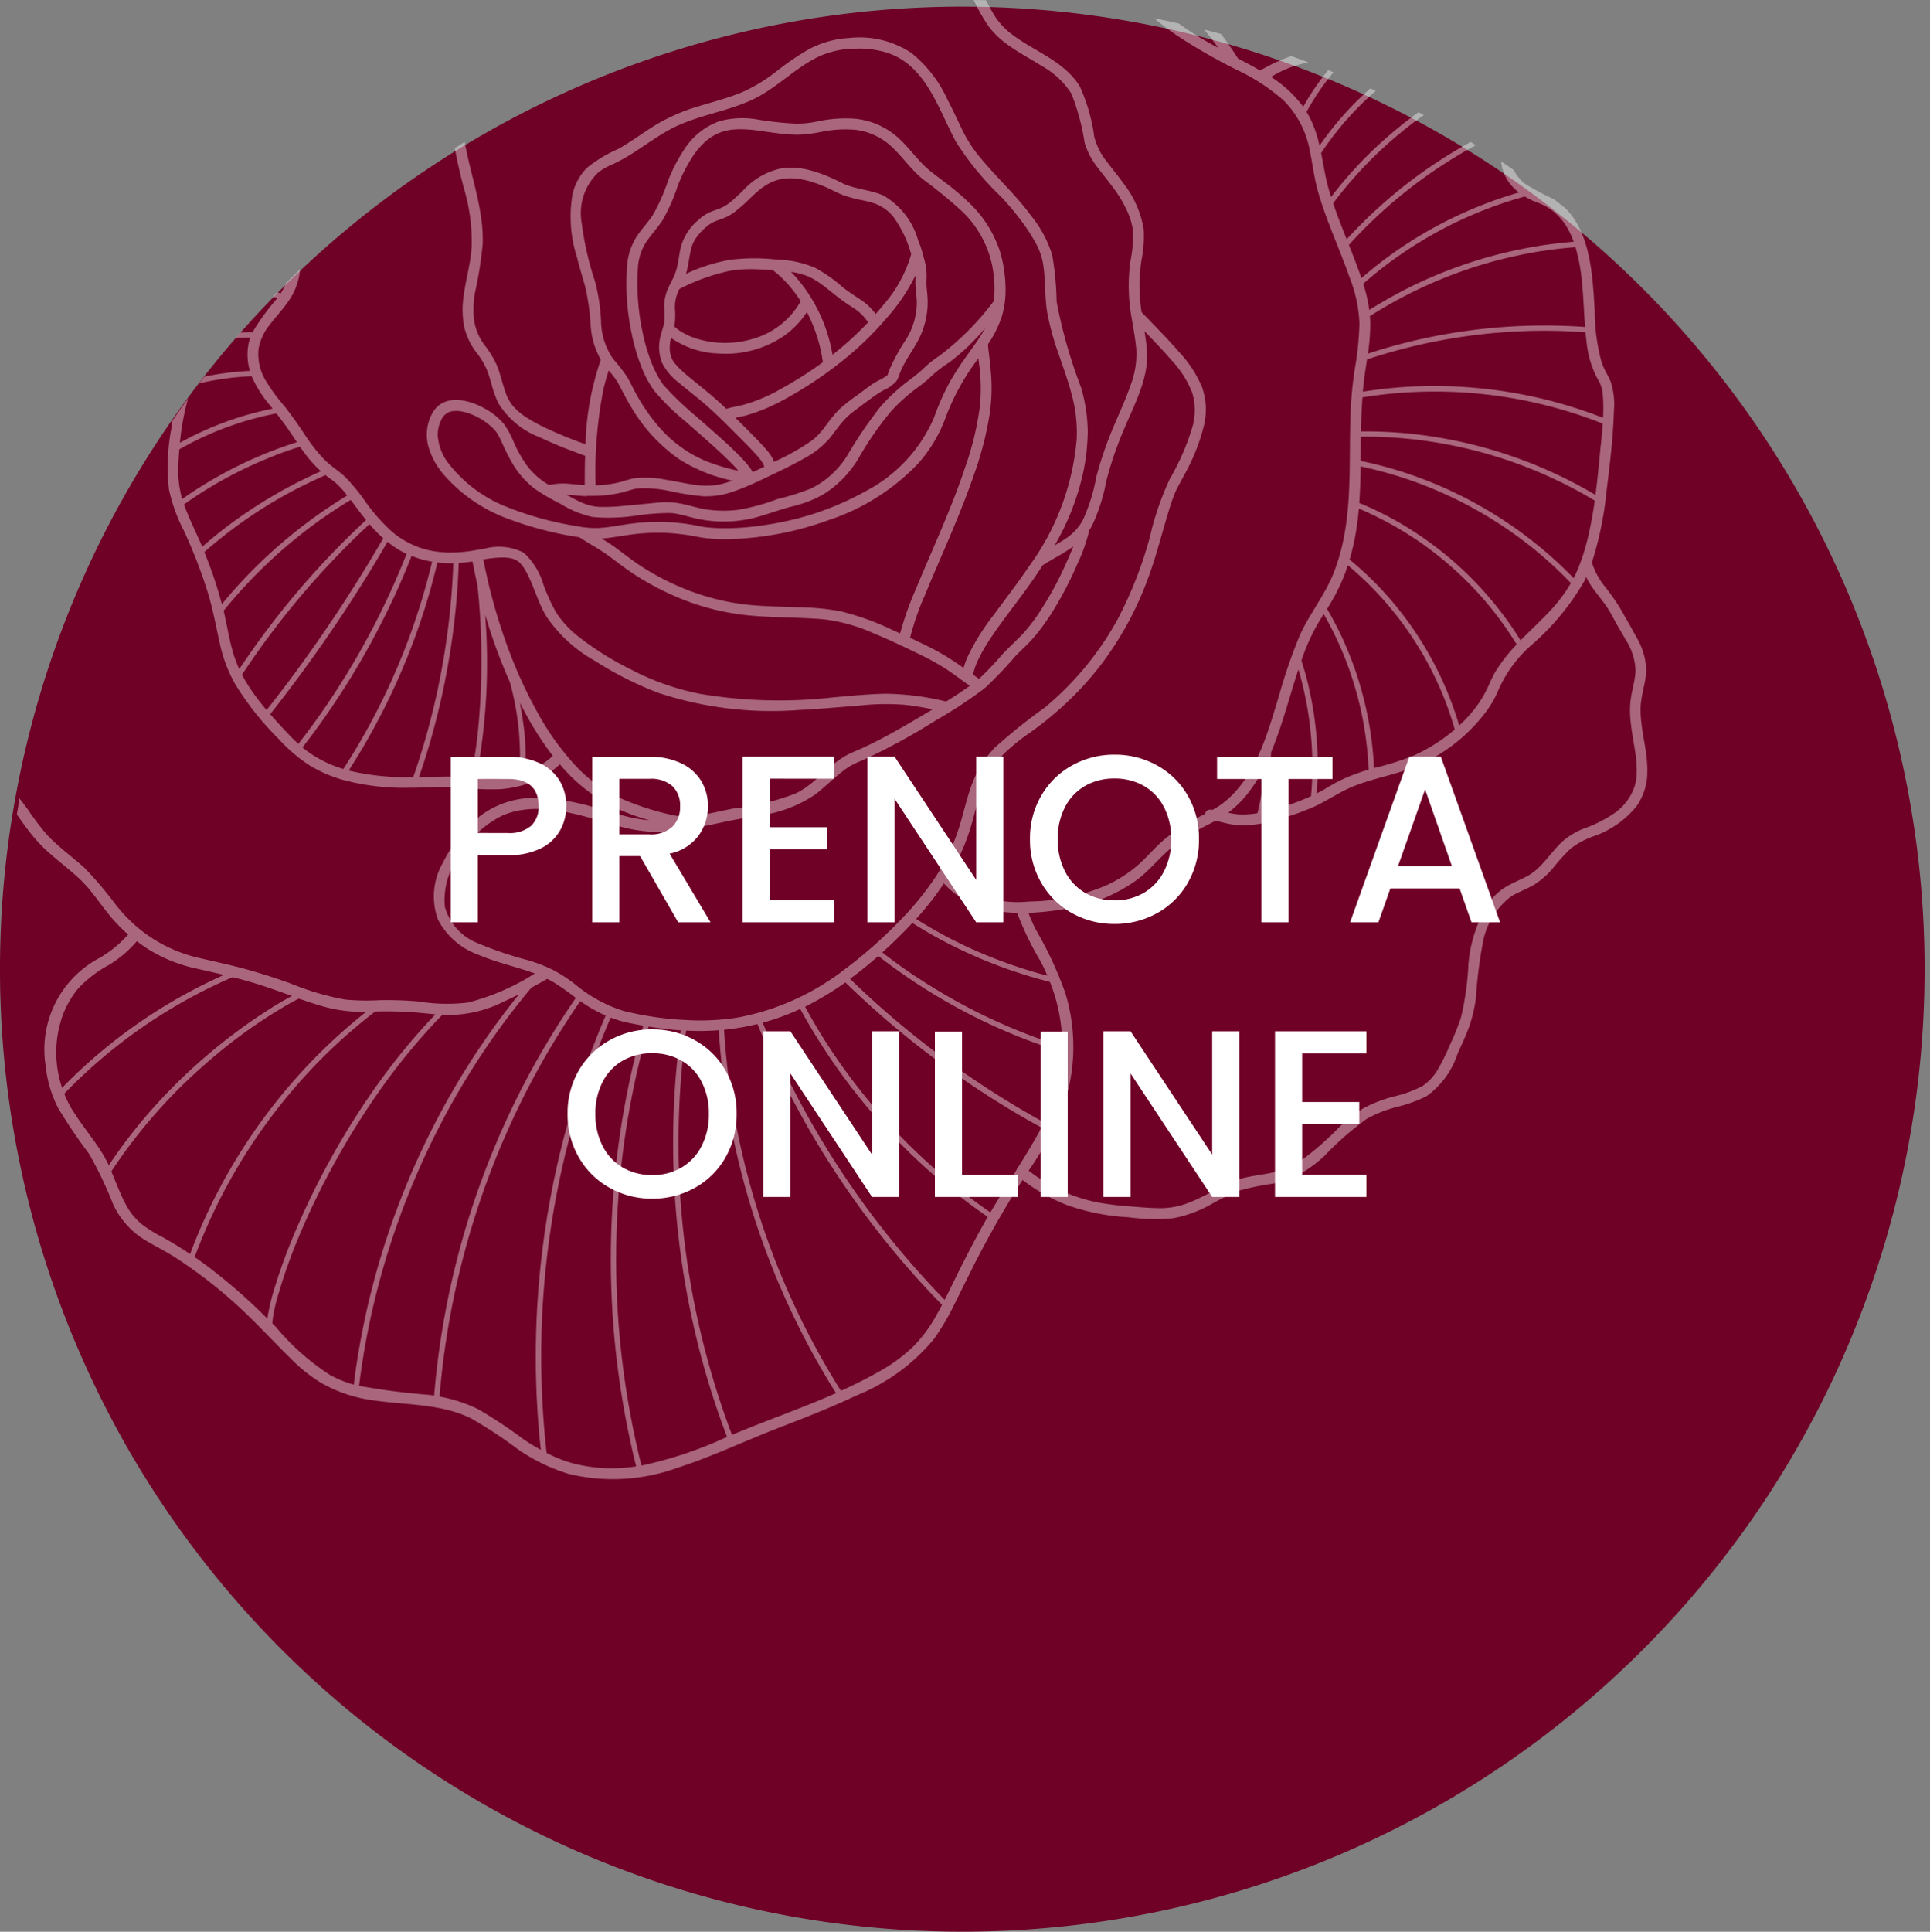 <?xml version="1.0" encoding="UTF-8"?>
<svg xmlns="http://www.w3.org/2000/svg" xmlns:xlink="http://www.w3.org/1999/xlink" width="105.415" height="105.484" viewBox="0 0 105.415 105.484">
  <rect x="0" y="0" width="105.415" height="105.484" fill="#808080" stroke="none"/>
  <defs>
    <clipPath id="clip-path">
      <path id="Pfad_1208" data-name="Pfad 1208" d="M105.12,52.56A52.56,52.56,0,1,1,52.56,0a52.56,52.56,0,0,1,52.56,52.56" transform="translate(34.88 863.423)" fill="#6f0026" opacity="0.269"></path>
    </clipPath>
  </defs>
  <g id="prenota-online" transform="translate(-155 -502.637)">
    <path id="Pfad_1205" data-name="Pfad 1205" d="M105.12,52.56A52.56,52.56,0,1,1,52.56,0a52.56,52.56,0,0,1,52.56,52.56" transform="translate(155 503)" fill="#6f0026"></path>
    <g id="Gruppe_maskieren_8" data-name="Gruppe maskieren 8" transform="translate(120.415 -360.786)" clip-path="url(#clip-path)">
      <path id="Pfad_1207" data-name="Pfad 1207" d="M699.37,497.631a2.937,2.937,0,0,1-1.256,1.54,7.243,7.243,0,0,1-1.406.7,3.772,3.772,0,0,0-1.293.762c-.656.61-1.11,1.455-1.924,1.884-.4.211-.826.371-1.208.614a3.071,3.071,0,0,0-.952.961,7.493,7.493,0,0,0-1.029,3.223,15.39,15.39,0,0,1-.417,2.945,13.873,13.873,0,0,1-.59,1.451,10.879,10.879,0,0,1-.635,1.295,2.747,2.747,0,0,1-.879.965,6.5,6.5,0,0,1-1.546.56,8,8,0,0,0-1.642.63,6.985,6.985,0,0,0-1.282.981,16.18,16.18,0,0,1-2.228,1.95,4.646,4.646,0,0,1-1.5.6c-.588.129-1.192.178-1.769.348a9.819,9.819,0,0,0-1.636.758c-.365.186-.741.377-1.115.525a4.3,4.3,0,0,1-1.82.306c-.444-.011-.886-.049-1.328-.086a16.6,16.6,0,0,1-1.735-.2,8.913,8.913,0,0,1-2.888-1.072,10.038,10.038,0,0,1-1.01-.686,15.538,15.538,0,0,0,2.178-4.475,10.05,10.05,0,0,0-.175-5.226,20.421,20.421,0,0,0-1.579-3.406,7.569,7.569,0,0,1-.431-.967,15.76,15.76,0,0,0,1.963-.21,8.966,8.966,0,0,0,3.976-1.605c.591-.448,1.056-1.008,1.6-1.507a8.691,8.691,0,0,1,1.663-1.178c.324-.182.662-.343.989-.52l.027,0,.08.013c.133.025.264.058.4.09a4.37,4.37,0,0,0,1,.138,6.472,6.472,0,0,0,1.61-.235,15.193,15.193,0,0,0,2.122-.712c.723-.3,1.361-.755,2.072-1.079,1.238-.563,2.642-.725,3.889-1.3a9.234,9.234,0,0,0,3.628-2.921,5.814,5.814,0,0,0,.562-.948,7.02,7.02,0,0,1,1.871-2.637,13.522,13.522,0,0,0,2.921-3.536c.031-.064.06-.129.089-.195a4.272,4.272,0,0,0,.4.665c.288.392.607.759.858,1.177.154.256.286.525.436.784s.307.52.453.784a3.343,3.343,0,0,1,.547,1.691c-.02.58-.222,1.137-.28,1.713a5.075,5.075,0,0,0,0,.953c.029.332.079.662.132.991.048.3.115.674.148.924a6.288,6.288,0,0,1,.064.919,2.742,2.742,0,0,1-.123.852m-37.016,26.684c-.22.444-.436.89-.662,1.332a47.58,47.58,0,0,1-8.327-11.626q-.876-1.72-1.607-3.507a12.548,12.548,0,0,0,2.009-.734l.037-.018a33.051,33.051,0,0,0,7.68,9.4q1.232,1.04,2.561,1.955l-.043.074c-.582,1.023-1.125,2.067-1.648,3.122m-2.345,3.854a8.716,8.716,0,0,1-1.869,1.38c-.684.393-1.39.743-2.109,1.069a41.81,41.81,0,0,1-3.641-7.243,42.45,42.45,0,0,1-2.227-8.058,41.7,41.7,0,0,1-.518-4.414,12.948,12.948,0,0,0,1.824-.315,47.794,47.794,0,0,0,7.456,12.426q1.251,1.509,2.624,2.911c-.11.21-.223.419-.341.624a7.52,7.52,0,0,1-1.2,1.619m-9.931,4.851a45.074,45.074,0,0,1-2.9-17.289,44.329,44.329,0,0,1,.4-4.782l.166.009a13.677,13.677,0,0,0,1.612-.029,42.391,42.391,0,0,0,4.231,15.917,41.914,41.914,0,0,0,2.173,3.9c-1.864.825-3.807,1.493-5.679,2.278m-4.947,1.678a46.625,46.625,0,0,1-.742-18.963,45.947,45.947,0,0,1,1.135-5.008c.582.093,1.167.164,1.755.205a45.051,45.051,0,0,0-.346,8.7,45.549,45.549,0,0,0,1.408,8.927,44.817,44.817,0,0,0,1.464,4.573,21.941,21.941,0,0,1-4.674,1.564m-3.7-.109a7.52,7.52,0,0,1-1.48-.579,47.121,47.121,0,0,1,1.714-18.873,46.076,46.076,0,0,1,1.784-4.9,6.042,6.042,0,0,0,.953.282q.413.085.83.157a46.5,46.5,0,0,0-1.647,9.3,46.851,46.851,0,0,0,1.256,14.767c-.142.02-.286.039-.429.054a8.346,8.346,0,0,1-2.981-.21m-5.206-2.959a8.017,8.017,0,0,0-2.123-.694,44.645,44.645,0,0,1,5.132-17.415,43.568,43.568,0,0,1,2.556-4.181,8.025,8.025,0,0,0,1.386.789,46.98,46.98,0,0,0-2.833,9.013,47.663,47.663,0,0,0-.985,9.646,46.82,46.82,0,0,0,.277,5.055c-.307-.169-.607-.353-.9-.544a26.976,26.976,0,0,0-2.511-1.67m-6.515-1.281a41.347,41.347,0,0,1,.874-4.777,42.5,42.5,0,0,1,3.495-9.354,42.06,42.06,0,0,1,2.477-4.2,39.923,39.923,0,0,1,2.565-3.412q.436-.236.866-.48c.123.06.244.124.362.195a13.88,13.88,0,0,1,1.15.808l.049.035a44.151,44.151,0,0,0-4.349,7.928,44.811,44.811,0,0,0-3.39,13.791q-.143-.024-.287-.043a36.565,36.565,0,0,1-3.812-.492m-4.476-3.143c-.089-.092-.179-.182-.269-.273a8.525,8.525,0,0,1,.361-1.67,28.336,28.336,0,0,1,1.1-3.076,41.177,41.177,0,0,1,1.828-3.8,41.869,41.869,0,0,1,2.529-4.089,34.374,34.374,0,0,1,3.209-3.936c.089-.094.18-.186.271-.278.079.005.158.011.237.015a6.781,6.781,0,0,0,3.108-.728c.281-.128.559-.265.834-.4q-.933,1.153-1.781,2.374a41.884,41.884,0,0,0-2.558,4.19,43.117,43.117,0,0,0-2.089,4.539,42.19,42.19,0,0,0-2.556,9.9c-.014.1-.025.207-.038.31a6.187,6.187,0,0,1-1.3-.528,13.074,13.074,0,0,1-2.888-2.539m-3.823-3.413c-.225-.167-.452-.328-.682-.486a30.32,30.32,0,0,1,7.2-11.1,29.387,29.387,0,0,1,2.665-2.31l.33-.007a20.642,20.642,0,0,1,2.133.082c.274.024.547.055.822.081a34.33,34.33,0,0,0-2.971,3.564,40.992,40.992,0,0,0-2.641,4.132,42.292,42.292,0,0,0-1.928,3.895,31.035,31.035,0,0,0-1.209,3.232,11.367,11.367,0,0,0-.431,1.792,30.5,30.5,0,0,0-3.289-2.873m-2.5-1.611a7.063,7.063,0,0,1-1.094-.693,3.493,3.493,0,0,1-.863-1.089c-.3-.569-.52-1.179-.775-1.771a28.6,28.6,0,0,1,5.238-5.954,27.778,27.778,0,0,1,4.351-3.132c.214-.122.43-.242.651-.351l.005,0c.344.12.69.236,1.039.344a8.632,8.632,0,0,0,1.511.327,8.467,8.467,0,0,0,1.129.044,30.083,30.083,0,0,0-4.4,4.279,30.533,30.533,0,0,0-5.221,8.951c-.508-.339-1.028-.658-1.565-.954m-4.862-6.9a6,6,0,0,1-.445-.9,28.424,28.424,0,0,1,7.113-5.363q1.019-.541,2.081-1c.323.082.646.166.966.26.769.224,1.52.5,2.274.764l-.212.115c-.615.341-1.21.718-1.791,1.115a30.583,30.583,0,0,0-5.244,4.521,27.987,27.987,0,0,0-2.757,3.5,6.577,6.577,0,0,0-.311-.591c-.508-.845-1.162-1.59-1.674-2.433m-.7-4.6a4.955,4.955,0,0,1,1.044-2.065,6.712,6.712,0,0,1,1.675-1.267,6.266,6.266,0,0,0,1.5-1.284,7.694,7.694,0,0,0,.683.477,8.116,8.116,0,0,0,2.485,1c.53.12,1.059.238,1.586.365a28.69,28.69,0,0,0-7.231,4.637q-.833.732-1.607,1.528a6.037,6.037,0,0,1-.138-3.393m3.191-6.441a20.555,20.555,0,0,0-1.82-2.167c-.706-.638-1.491-1.188-2.132-1.9a15.267,15.267,0,0,1-.965-1.288q-.459-.627-.949-1.231-.78-.959-1.647-1.842a31.19,31.19,0,0,1-2.5-2.607,11.162,11.162,0,0,1-1.864-3.974,15.14,15.14,0,0,1-.206-5.666c.169-1.4.507-2.763.723-4.153a3.3,3.3,0,0,0-.042-1.366c-.127-.5-.362-.96-.524-1.447a2.494,2.494,0,0,1-.074-1.5,5.336,5.336,0,0,1,1.493-2.164c1.1-1.1,2.38-1.985,3.508-3.051a9.043,9.043,0,0,0,1.364-1.633,26.277,26.277,0,0,0,1.325-2.574,9.993,9.993,0,0,1,3.029-3.765,9.3,9.3,0,0,1,3.01-1.3,9.7,9.7,0,0,0,2.8-1.013c.827-.526,1.346-1.394,2.2-1.882a6.684,6.684,0,0,1,1.654-.636,13,13,0,0,0-.979,2.182c-.271.78-.49,1.577-.7,2.374a11.653,11.653,0,0,0-.436,2.556c-.075,1.752.2,3.518-.225,5.243a22.611,22.611,0,0,1-1.754,4.212,18.514,18.514,0,0,0-.888,2.139,13.311,13.311,0,0,0-.492,2.316,11.1,11.1,0,0,0-.127,3.287,8.846,8.846,0,0,0,.8,2.229,27.229,27.229,0,0,1,1.353,3.508c.259.872.42,1.762.618,2.648a7.96,7.96,0,0,0,.836,2.239,16.012,16.012,0,0,0,2.388,3.012,8.52,8.52,0,0,0,1.683,1.439,7.456,7.456,0,0,0,1.762.777,12.839,12.839,0,0,0,3.661.45c.987,0,1.985-.087,2.97-.007a12.627,12.627,0,0,0,2.021.082,5.829,5.829,0,0,0,1.919-.465,5.006,5.006,0,0,0,1.344-.892,9.058,9.058,0,0,0,2.614,2.164,11.508,11.508,0,0,0,2.267.89,7.348,7.348,0,0,1-1.388-.246c-.513-.14-1.021-.292-1.533-.432a12.3,12.3,0,0,0-3.269-.543,4.915,4.915,0,0,0-3.063,1,7.512,7.512,0,0,0-2.009,2.525,3.672,3.672,0,0,0-.277,3.123,3.985,3.985,0,0,0,2.156,1.9c.93.4,1.917.628,2.874.948.087.029.173.06.259.091a12.6,12.6,0,0,1-3.658,1.589,9.673,9.673,0,0,1-2.7-.062,20.455,20.455,0,0,0-2.124-.069,12.455,12.455,0,0,1-1.886-.034,14.948,14.948,0,0,1-2.995-.887c-.7-.25-1.406-.482-2.121-.688-.989-.285-1.992-.492-2.993-.728a7.942,7.942,0,0,1-4.277-2.712m11.479-49.868a19.676,19.676,0,0,1,3.136,5.911q.265.81.457,1.641c-.116.1-.229.2-.339.305-.357.337-.694.7-1.073,1.012a20.592,20.592,0,0,0-3.563-4.957c-.361-.371-.737-.726-1.125-1.069.074-.126.151-.248.232-.37a.244.244,0,0,0,.053-.08,11.164,11.164,0,0,1,2.222-2.393m2.926-1.775a18.939,18.939,0,0,1,2.425,6.688c.1.6.159,1.209.195,1.817a2.65,2.65,0,0,0-.748.107,3.2,3.2,0,0,0-.946.509,19.955,19.955,0,0,0-2.638-6.15c-.307-.474-.635-.933-.981-1.38l.07-.055a12.094,12.094,0,0,1,2.624-1.537m1.3-.451a15.114,15.114,0,0,1,1.979-.333,16.593,16.593,0,0,1,1.19,6.007q-.132.283-.242.576a7.2,7.2,0,0,0-.433,2.695,7.19,7.19,0,0,1-.876.012,19.193,19.193,0,0,0-1.779-7c-.26-.555-.548-1.1-.86-1.622a10.5,10.5,0,0,1,1.022-.338M637,451.139a15.583,15.583,0,0,1,.625,3.655,11.521,11.521,0,0,0-1.932,2.481,16.8,16.8,0,0,0-1.172-5.5,12.682,12.682,0,0,0,1.925-.442c.187-.059.371-.126.554-.194m1.27-.519a.3.3,0,0,0,.13-.054c.269-.111.541-.22.817-.317l.036-.011a12.487,12.487,0,0,1-.044,3.158c-.447.356-.885.724-1.3,1.121a15.9,15.9,0,0,0-.63-3.486c.332-.133.661-.273.992-.411m1.776-2.313c.654-.671,1.279-1.365,1.928-2.039a15.277,15.277,0,0,1,4.348-3.227c.886-.43,1.715-.964,2.564-1.463a9.471,9.471,0,0,1,2.486-1.148,8.594,8.594,0,0,1,4.663.541c1.55.52,3.032,1.225,4.589,1.722.789.252,1.6.43,2.381.7a14.768,14.768,0,0,1,2.2.969,12.9,12.9,0,0,1,3.178,2.463,26.332,26.332,0,0,1,2.386,3.038c.814,1.162,1.618,2.333,2.5,3.444,1.084,1.36,2.367,2.541,3.368,3.967l-.172-.094a17.765,17.765,0,0,1-3.529-2.484,20.009,20.009,0,0,0-1.653-1.537,6.735,6.735,0,0,0-1.662-.879c-2.278-.841-4.753-.527-7.11-.316-.416.037-.833.07-1.251.075l-.195-.11q-.713-.411-1.391-.878c-.765-.524-1.492-1.1-2.224-1.666a7.124,7.124,0,0,0-3.849-1.895,5.333,5.333,0,0,0-2.339.493,9.2,9.2,0,0,0-1.3.7,5.252,5.252,0,0,1-1.278.656,5.737,5.737,0,0,1-1.653.158,11.536,11.536,0,0,0-1.794.082,5,5,0,0,0-.846.213,10.255,10.255,0,0,0-3.916-.454,7.221,7.221,0,0,0-1.614.416,9,9,0,0,1,1.19-1.453m42.972,9.672.061.009a13.5,13.5,0,0,0-1.807,2.506,6.542,6.542,0,0,0-1.755-1.628,5.977,5.977,0,0,1,3.5-.887m2.232.982.179.118a17.088,17.088,0,0,0-3.266,3.544,6.32,6.32,0,0,0-.55-1.577c-.049-.093-.1-.183-.156-.271a13.239,13.239,0,0,1,1.966-2.719,6.057,6.057,0,0,1,1.826.9m2.035.916c.384.111.769.219,1.154.328a22.773,22.773,0,0,0-4.74,4.116q-.47.539-.9,1.107c-.04-.125-.08-.251-.117-.378-.193-.665-.294-1.349-.428-2.024a16.84,16.84,0,0,1,3.442-3.78,4.119,4.119,0,0,0,.462.249,8.438,8.438,0,0,0,1.131.382m4.649,1.6c.056.033.11.065.162.1a26.407,26.407,0,0,0-6.962,4.66c-.517.481-1.013.984-1.489,1.5-.259-.651-.515-1.3-.739-1.967a22.446,22.446,0,0,1,4.58-4.549c.432-.32.878-.622,1.332-.911.574.167,1.144.341,1.706.543a8.735,8.735,0,0,1,1.409.621m.452,1.147a1.238,1.238,0,0,0-.307.858,2.391,2.391,0,0,0,.977,1.7,22.8,22.8,0,0,0-7.069,3.455q-.795.579-1.537,1.225l-.014-.043c-.205-.6-.436-1.183-.669-1.77a26.184,26.184,0,0,1,6.651-5.29q.955-.532,1.953-.981c.011.009.023.018.033.028a1.515,1.515,0,0,1,.154.159s.044.064.051.074.033.067.038.076c.069.213-.135.359-.262.511m2.356,3.449a3.122,3.122,0,0,1,.963,1.056,4.775,4.775,0,0,1,.342.741,24.716,24.716,0,0,0-9.105,2.559c-.7.355-1.391.747-2.059,1.168a8.446,8.446,0,0,0-.332-1.431,22.459,22.459,0,0,1,6.864-4.127c.643-.243,1.3-.454,1.96-.637a3.549,3.549,0,0,0,.668.322,3.245,3.245,0,0,1,.7.35m2.57,9.208c.039.074.079.146.118.219.018.034.035.068.052.1l.024.052,0,.01a2.19,2.19,0,0,1,.078.236c.012.047.022.1.031.143.005.027.009.053.013.079a.031.031,0,0,1,0,.01c0,.012,0,.024,0,.036a8.572,8.572,0,0,1,.019,1.32,25.064,25.064,0,0,0-4.973-1.378,25.458,25.458,0,0,0-5.443-.329,25.2,25.2,0,0,0-2.7.28q.049-.568.132-1.135c.031-.208.063-.416.094-.624a30.816,30.816,0,0,1,9.44-1.566c.832-.007,1.664.023,2.494.083.018.191.037.381.062.572a5.5,5.5,0,0,0,.552,1.892m.326.864h0m-1.59,10.094a22.557,22.557,0,0,0-3.96-3.249,22.851,22.851,0,0,0-4.93-2.4,22.26,22.26,0,0,0-2.737-.749c0-.094,0-.188,0-.282q0-.522.009-1.042a24.129,24.129,0,0,1,5.1.5,24.406,24.406,0,0,1,7.673,2.992c-.093.648-.206,1.292-.353,1.927a12.343,12.343,0,0,1-.377,1.308.28.28,0,0,0-.021.057,8.208,8.208,0,0,1-.4.938m-2.9,3.4a19,19,0,0,0-6.611-6.423,18.425,18.425,0,0,0-2.2-1.081c.049-.663.069-1.328.077-1.992a22.246,22.246,0,0,1,4.826,1.61,22.547,22.547,0,0,1,4.607,2.873,22.252,22.252,0,0,1,2.048,1.884,8.248,8.248,0,0,1-1.161,1.542c-.51.544-1.065,1.053-1.589,1.588m-3.35,4.641a18.656,18.656,0,0,0-4.286-7.468,18.018,18.018,0,0,0-1.7-1.585q.164-.549.275-1.113a16.055,16.055,0,0,0,.231-1.67,18.413,18.413,0,0,1,3.813,2.174,18.793,18.793,0,0,1,3.417,3.272,18.334,18.334,0,0,1,1.389,1.971,8.719,8.719,0,0,0-1.132,1.44c-.194.319-.328.658-.489.992a5.9,5.9,0,0,1-.537.9,7.314,7.314,0,0,1-.977,1.091m-4.656,2.323a19.172,19.172,0,0,0-1.68-6.986,18.4,18.4,0,0,0-.885-1.7,11.17,11.17,0,0,0,.815-1.528q.178-.421.321-.855a18.342,18.342,0,0,1,5.077,6.819,17.815,17.815,0,0,1,.761,2.149c-.123.105-.248.207-.376.305a9.477,9.477,0,0,1-1.952,1.155,15.843,15.843,0,0,1-2.081.644m-3.565-4.428c-.113-.485-.247-.965-.4-1.439a10.714,10.714,0,0,1,1.056-2.284l.163-.255a18.6,18.6,0,0,1,2.449,8.493,10.791,10.791,0,0,0-1.422.526c-.315.146-.612.324-.912.5-.163.1-.331.184-.5.27a19.078,19.078,0,0,0-.437-5.81m-2.052,3.559c.114-.274.22-.552.32-.831.408-1.131.722-2.292,1.09-3.436.027-.083.054-.165.081-.249a18.818,18.818,0,0,1,.76,5.442c0,.493-.029.985-.072,1.477a13.045,13.045,0,0,1-2.367.809L679.1,499a15.674,15.674,0,0,0,.423-3.266m-1.215,2.181a8.447,8.447,0,0,0,.881-1.439,15.332,15.332,0,0,1-.411,2.588,4.506,4.506,0,0,1-.905.073,3.27,3.27,0,0,1-.689-.1,5.9,5.9,0,0,0,1.125-1.121m19.223-18.965c-.085.909-.171,1.823-.291,2.733a24.85,24.85,0,0,0-10-3.329,23.982,23.982,0,0,0-2.805-.135c.011-.621.034-1.241.08-1.861a24.886,24.886,0,0,1,13.123,1.435c-.028.389-.068.775-.1,1.157m-1.027-8.78c.077.779.1,1.564.164,2.344a31.133,31.133,0,0,0-9.566.8q-1.161.283-2.295.656a11.487,11.487,0,0,0,.128-1.594c0-.153-.009-.3-.021-.453a24.5,24.5,0,0,1,8.73-3.444,23.757,23.757,0,0,1,2.5-.322,10.32,10.32,0,0,1,.363,2.014m-33.785,32.918a4.7,4.7,0,0,1-.747-.7,11.387,11.387,0,0,0,1.062-2.325c.245-.762.406-1.55.676-2.3a5.352,5.352,0,0,1,1.306-2.035,11.133,11.133,0,0,1,1.342-1.071c.524-.374,1.031-.773,1.516-1.2a17.388,17.388,0,0,0,2.332-2.478,18.1,18.1,0,0,0,2.637-4.882c.46-1.264.768-2.571,1.178-3.85.039-.12.078-.239.121-.358.02-.055.04-.111.062-.166.009-.024.046-.114.051-.129.148-.345.344-.669.516-1a10.809,10.809,0,0,0,1.086-2.743,3.693,3.693,0,0,0-.117-2.054,6.5,6.5,0,0,0-1.243-1.907c-.655-.756-1.364-1.465-2.056-2.187-.016-.11-.033-.219-.046-.329a9.426,9.426,0,0,1,.03-2.457,6.626,6.626,0,0,0,.127-1.759,5.552,5.552,0,0,0-1.1-2.486c-.3-.413-.62-.806-.93-1.209a3.688,3.688,0,0,1-.668-1.342,9.721,9.721,0,0,0-.785-2.74c-.856-1.4-2.5-1.915-3.74-2.871a3.764,3.764,0,0,1-.876-.931c-.264-.405-.468-.846-.7-1.267a4.541,4.541,0,0,0-.872-1.159,6.477,6.477,0,0,0-.716-.561c.641-.047,1.282-.126,1.921-.179a16.919,16.919,0,0,1,3.563,0,7.069,7.069,0,0,1,3.361,1.277c.589.441,1.06,1.02,1.6,1.514a16.615,16.615,0,0,0,1.744,1.381,31.2,31.2,0,0,0,3.274,1.881,10.836,10.836,0,0,1,2.553,1.661,5.2,5.2,0,0,1,1.448,2.765c.156.758.242,1.514.457,2.261.226.788.516,1.555.816,2.317.309.785.63,1.566.909,2.362a7.677,7.677,0,0,1,.528,2.49,16.511,16.511,0,0,1-.262,2.532,21.73,21.73,0,0,0-.219,2.263c-.126,2.979.192,6.035-.945,8.869-.492,1.227-1.346,2.242-1.868,3.451a30.053,30.053,0,0,0-1.1,3.21c-.618,2.04-1.249,4.4-2.979,5.805a4.523,4.523,0,0,1-.643.426c-.045,0-.091-.007-.136-.007a.271.271,0,0,0-.28.229c-.165.085-.332.169-.5.257a10.4,10.4,0,0,0-1.648,1.077c-.556.453-1,1.013-1.542,1.483a7.143,7.143,0,0,1-1.756,1.111,11.09,11.09,0,0,1-4.182.858,5.61,5.61,0,0,1-3.565-.806m.24,3.3a24.686,24.686,0,0,1-2.671-1.443l-.157-.1a16.022,16.022,0,0,0,1.516-1.936,4.751,4.751,0,0,0,2.183,1.353,7.417,7.417,0,0,0,1.816.25,16.775,16.775,0,0,0,1.287,2.658q.2.381.363.774a26.25,26.25,0,0,1-4.339-1.558m-2.816,1.627q-.953-.634-1.855-1.339c.5-.448.974-.913,1.432-1.389.07-.072.139-.145.207-.218l.171.107q.493.308,1,.592a25.813,25.813,0,0,0,3.668,1.689,26.749,26.749,0,0,0,2.675.83,9.526,9.526,0,0,1,.658,2.945c.011.192.016.385.018.578a31.1,31.1,0,0,1-7.97-3.8m6.975,7.948a49.454,49.454,0,0,1-8.61-6.01q-1.019-.887-1.989-1.83c.534-.391,1.049-.809,1.545-1.247a31.466,31.466,0,0,0,7.8,4.458q1.108.437,2.246.786a8.271,8.271,0,0,1-.248,1.918,9.982,9.982,0,0,1-.744,1.925m-27.627-22.31a24.867,24.867,0,0,1-1.8-4.007,30.6,30.6,0,0,1-1.2-4.426c.13-.021.266-.042.382-.056a5.627,5.627,0,0,1,.642-.047,2.075,2.075,0,0,1,.463.037,1.935,1.935,0,0,1,.19.054l.022.007.011.005c.036.017.073.036.108.056s.047.029.07.045l.019.012.016.013a1.511,1.511,0,0,1,.149.146.6.6,0,0,1,.09.115c.046.066.087.135.128.2.463.812.677,1.749,1.164,2.547a7.839,7.839,0,0,0,2.669,2.425,18.826,18.826,0,0,0,3.437,1.73,19.721,19.721,0,0,0,7.693.934c1.08-.051,2.156-.153,3.233-.237a13.752,13.752,0,0,1,2.484-.05c.529.055,1.052.146,1.574.251l-.811.48c-.739.437-1.485.865-2.249,1.256q-.556.285-1.13.533a5.341,5.341,0,0,0-.642.311c-.956.576-1.639,1.527-2.653,2.013a13.551,13.551,0,0,1-3.4.824c-.844.161-1.672.37-2.51.51a14.788,14.788,0,0,1-3.757-1.116,7.768,7.768,0,0,1-2.289-1.664,14.5,14.5,0,0,1-2.105-2.9m-.842.339c-.045-.317-.1-.633-.159-.947q.127.248.258.494a17.439,17.439,0,0,0,1.539,2.41,4.613,4.613,0,0,1-1.515.92,12.653,12.653,0,0,0-.124-2.877M636.62,488.5c0-.089-.011-.178-.017-.267a28.243,28.243,0,0,0,1.342,3.665,15.226,15.226,0,0,1,.523,5.076,5.571,5.571,0,0,1-1.453.222,8.281,8.281,0,0,1-.907-.039,33.541,33.541,0,0,0,.511-8.656m-1.625-.641q.12-1.226.161-2.46c.252-.015.5-.042.751-.08q.121.64.268,1.277a38.837,38.837,0,0,1-.008,8.342q-.131,1.1-.357,2.19c-.2-.018-.407-.037-.611-.048-.447-.024-.9-.013-1.343,0-.288.007-.579.012-.87.016a40.451,40.451,0,0,0,2.009-9.234m-1.69.009c.259-.824.486-1.657.687-2.5.131.015.262.027.394.035.157.008.315.01.473.007a40.075,40.075,0,0,1-1.447,9.316q-.333,1.195-.742,2.368a13.67,13.67,0,0,1-3.525-.361,36.794,36.794,0,0,0,4.16-8.867m-1.7-.569q.522-1.127.976-2.284a5.415,5.415,0,0,0,1.12.314,36.4,36.4,0,0,1-3.519,9.1q-.625,1.135-1.331,2.221a6.663,6.663,0,0,1-1.811-.859c-.145-.1-.283-.206-.418-.318A42.4,42.4,0,0,0,631.6,487.3m-1.53-1.063q.612-.987,1.194-1.992a5.428,5.428,0,0,0,.558.4,4.806,4.806,0,0,0,.483.258,42.024,42.024,0,0,1-4.447,8.378q-.7,1.023-1.464,2c-.349-.317-.67-.667-.99-1.012q-.277-.3-.547-.609a80.64,80.64,0,0,0,5.213-7.422m-1.357-1.434q.764-.781,1.566-1.521a7.855,7.855,0,0,0,.753.769,80.1,80.1,0,0,1-4.96,7.538q-.692.932-1.413,1.842c-.2-.231-.386-.467-.566-.709a9.265,9.265,0,0,1-.777-1.218,45,45,0,0,1,5.4-6.7m-1.024-1.827q.762-.537,1.562-1.019l.214.286c.2.273.41.545.625.81a45.3,45.3,0,0,0-5.738,6.44q-.613.837-1.187,1.7a6.18,6.18,0,0,1-.3-.766c-.231-.737-.346-1.5-.517-2.257-.013-.054-.026-.107-.039-.161a27,27,0,0,1,5.379-5.035m-1.033-1.8c.4-.2.808-.39,1.219-.571q.122.1.247.189c.053.039.108.077.162.115l.038.028,0,0h0a4.243,4.243,0,0,1,.584.59c.055.067.106.129.154.19a27.139,27.139,0,0,0-5.708,4.635q-.59.63-1.138,1.3a22.905,22.905,0,0,0-.957-2.846,25.134,25.134,0,0,1,5.392-3.63m-1.519-1.654q.666-.255,1.349-.466c.188.268.383.532.6.781a5.91,5.91,0,0,0,.543.556,26.028,26.028,0,0,0-5.179,3.055q-.669.511-1.3,1.067c-.329-.771-.712-1.523-1-2.309h0a22.679,22.679,0,0,1,5-2.683m.051-2.289c.279.357.549.719.8,1.1q.159.236.319.472a22.869,22.869,0,0,0-5.129,2.352q-.581.359-1.139.754a5.953,5.953,0,0,1-.2-2.046c.012-.222.029-.446.048-.669a17.35,17.35,0,0,1,5.3-1.96m-4.6-1.539,0-.01a15.5,15.5,0,0,1,3.25-.483c.008.021.015.042.023.063a6.516,6.516,0,0,0,1,1.556l.119.151a17.575,17.575,0,0,0-5.06,1.862,13.525,13.525,0,0,1,.667-3.139m1.064-2.412a12.913,12.913,0,0,1,2.109-.188,2.6,2.6,0,0,0-.1.363,3.146,3.146,0,0,0,.08,1.451,15.868,15.868,0,0,0-3.021.436c.273-.7.6-1.382.931-2.061m1.234-2.821a12.847,12.847,0,0,1,2.361.47,12.7,12.7,0,0,0-1.362,1.866,13.175,13.175,0,0,0-2.074.159c.217-.446.432-.893.629-1.348.163-.377.314-.758.447-1.147m.284-.977a9.76,9.76,0,0,0,.233-1.831,18.854,18.854,0,0,1,2.51.9c0,.217.005.434-.006.65a2.984,2.984,0,0,1-.484,1.471,12.943,12.943,0,0,0-2.441-.5c.071-.227.136-.457.19-.689m.613-7.6c.048-.181.1-.363.147-.544a12.5,12.5,0,0,1,4.422,3.068l-.05.029a6.878,6.878,0,0,0-1.5,1.12c-.073.077-.141.156-.205.238a14.334,14.334,0,0,0-3.2-1.682,11.108,11.108,0,0,1,.388-2.23m-.4,2.541a14.065,14.065,0,0,1,3.036,1.611,3.071,3.071,0,0,0-.475,1.295,6.218,6.218,0,0,0-.036.9,18.045,18.045,0,0,0-2.495-.881c0-.125,0-.248,0-.372,0-.852-.056-1.7-.033-2.557m14.378,11.823h0m25.8,15.479-.323-.228a3.483,3.483,0,0,1,.09-.339c.029-.089.062-.178.1-.265l.02-.05.014-.032c.021-.048.042-.095.064-.141a9.089,9.089,0,0,1,.652-1.131c.572-.866,1.218-1.681,1.831-2.518.359-.489.707-.988,1.036-1.5.551-.347,1.148-.646,1.67-1.028-.114.293-.242.582-.367.861a18.512,18.512,0,0,1-1.47,2.715,9.463,9.463,0,0,1-.887,1.16c-.371.406-.791.766-1.163,1.172a16.7,16.7,0,0,1-1.263,1.325m-3-4.455c.426-1.056.889-2.1,1.334-3.145.491-1.158.97-2.323,1.38-3.513a18.416,18.416,0,0,0,.87-3.357,9.747,9.747,0,0,0,.079-2.081c-.026-.364-.065-.727-.107-1.09-.025-.21-.058-.423-.065-.635a5.95,5.95,0,0,0,.758-1.523,5,5,0,0,0,.2-1.544,7.449,7.449,0,0,0-.286-1.94,6.439,6.439,0,0,0-1.776-2.783,13.455,13.455,0,0,0-1.115-.947c-.342-.264-.669-.5-.965-.742-.615-.5-1.06-1.178-1.642-1.717a4.107,4.107,0,0,0-2.507-1.12,7.262,7.262,0,0,0-1.918.14,5.554,5.554,0,0,1-1.192.135,17.23,17.23,0,0,1-2.174-.232,4.779,4.779,0,0,0-2.064.1,3.828,3.828,0,0,0-1.941,1.585,9.076,9.076,0,0,0-.852,1.658,10.379,10.379,0,0,1-.821,1.861c-.274.417-.621.777-.9,1.2a3.392,3.392,0,0,0-.519,1.6,12.956,12.956,0,0,0,.255,3.705,10.4,10.4,0,0,0,.522,1.785,5.475,5.475,0,0,0,.739,1.365,13.516,13.516,0,0,0,1.723,1.677c.724.642,1.462,1.271,2.16,1.942.237.228.471.462.685.712-.167-.038-.333-.076-.5-.119a10.741,10.741,0,0,1-1.263-.408,6.928,6.928,0,0,1-2.494-1.775,10.343,10.343,0,0,1-1.244-1.739c-.22-.378-.392-.786-.623-1.156a11.353,11.353,0,0,0-.731-.928,3.755,3.755,0,0,1-.651-2.089,10.558,10.558,0,0,0-.318-2.095,16.938,16.938,0,0,1-.736-3.21,3.062,3.062,0,0,1,.9-2.77,3.139,3.139,0,0,1,.719-.421,8.81,8.81,0,0,0,1.1-.594c.7-.438,1.36-.936,2.086-1.33,1.385-.751,2.987-.948,4.419-1.589,1.35-.6,2.367-1.74,3.693-2.385a4.84,4.84,0,0,1,2.055-.446,5.112,5.112,0,0,1,1.728.23c2.117.7,2.777,3.085,3.746,4.868a15.921,15.921,0,0,0,2.457,2.988,15.019,15.019,0,0,1,1.365,1.677,9.674,9.674,0,0,1,.6.99,3.572,3.572,0,0,1,.356,1.186c.11.83.061,1.67.205,2.5a14.987,14.987,0,0,0,.634,2.283c.256.747.527,1.491.722,2.258a7.848,7.848,0,0,1,.248,2.337,13.739,13.739,0,0,1-2.6,6.949c-.609.9-1.275,1.762-1.919,2.639a12.541,12.541,0,0,0-1.419,2.257,5.011,5.011,0,0,0-.242.656,13.942,13.942,0,0,0-1.605-1.007c-.433-.223-.872-.435-1.314-.641a14.883,14.883,0,0,1,.758-2.211m-8.981-25.482h0M655.8,478.08h0m2.725-2.906c-.02.02-.018.015,0,0m-7.743,2.19a9.563,9.563,0,0,0,1.948-.78,21.13,21.13,0,0,0,3.143-2.033,17.528,17.528,0,0,0,2.686-2.559,10.3,10.3,0,0,0,1.54-2.29c0,.09,0,.182,0,.276-.017.43.083.859.074,1.291a3.834,3.834,0,0,1-.6,1.946,10.585,10.585,0,0,0-.861,1.558,3.116,3.116,0,0,0-.118.314l-.017.03.008,0s-.006,0-.01.008a.031.031,0,0,0,0,.009c-.015.028-.02.027-.019.016l-.014.018-.008.008-.051.035c-.06.04-.122.076-.185.112-.162.092-.336.172-.492.274-.293.19-.57.411-.85.619a9.708,9.708,0,0,0-1.021.8,6.857,6.857,0,0,0-.622.742c-.077.1-.153.2-.228.3l-.008.01-.051.065q-.052.066-.107.129a3.229,3.229,0,0,1-.225.239c-.044.043-.09.084-.137.125l-.063.052-.04.032-.006,0,0,0a12.244,12.244,0,0,1-2.072,1.167,1.707,1.707,0,0,0-.067-.162,2.647,2.647,0,0,0-.4-.556c-.283-.326-.59-.632-.894-.938-.248-.249-.5-.5-.746-.748.175-.037.353-.07.523-.114m-3.016-4.342-.067-.03a3.74,3.74,0,0,1-.359-.188c-.056-.034-.111-.069-.164-.106l-.073-.052-.031-.023c-.054-.043-.106-.089-.157-.136.009-.04.019-.081.026-.123a4.115,4.115,0,0,0,.017-.811,2.044,2.044,0,0,1,.118-.827,2.94,2.94,0,0,1,.121-.28,11.042,11.042,0,0,1,2.694-.979,4.712,4.712,0,0,1,.48-.071c.167-.017.335-.027.5-.031.427-.01.855.015,1.281.041l.149.009a6.525,6.525,0,0,1,1.52,1.7,4.343,4.343,0,0,1-2.575,2.042,5.286,5.286,0,0,1-3.213-.035c-.063-.022-.126-.044-.188-.069l-.082-.033m7.8,1.016a8.719,8.719,0,0,0-1.909-4.132c-.115-.138-.237-.267-.363-.394a4.5,4.5,0,0,1,.9.233l.024.009.011.006.083.038c.061.028.122.06.181.092.111.062.219.13.325.2s.227.162.338.247l.03.023.019.015.09.071.217.171a11.877,11.877,0,0,0,1.089.8,2.723,2.723,0,0,1,.905.854,17.7,17.7,0,0,1-1.744,1.61c-.066.053-.134.106-.2.158m-3.913-9.066.085-.063.119-.081c.077-.051.156-.1.238-.142.039-.022.08-.042.12-.061l.067-.031.016-.007.029-.012a2.761,2.761,0,0,1,.574-.153s.1-.01.115-.012c.054,0,.108-.007.163-.008a3.451,3.451,0,0,1,.378.012,4.451,4.451,0,0,1,.827.169,7.246,7.246,0,0,1,.971.371c.262.121.515.261.785.365a6.868,6.868,0,0,0,1.051.281c.165.035.329.072.491.119.078.022.154.047.229.074l.094.037c.034.014.068.03.1.047a2.276,2.276,0,0,1,.854.725,6.349,6.349,0,0,1,.842,1.735c.023.067.044.133.065.2a7.1,7.1,0,0,1-1.5,2.751c-.143.179-.293.354-.444.527a3.049,3.049,0,0,0-.81-.778c-.33-.22-.656-.426-.968-.672a8.407,8.407,0,0,0-1.53-1.08,5.788,5.788,0,0,0-2.053-.445l-.089-.007a.253.253,0,0,0-.07-.005,10.906,10.906,0,0,0-2.383.018,9.318,9.318,0,0,0-2.455.773c.13-.419.164-.853.262-1.281a1.761,1.761,0,0,1,.233-.593,2.948,2.948,0,0,1,.6-.675,1.711,1.711,0,0,1,.464-.305c.188-.079.385-.135.573-.216a2.585,2.585,0,0,0,.532-.312,9.087,9.087,0,0,0,.837-.742c.13-.124.26-.248.4-.366.062-.053.125-.1.189-.155m-4.687,9.558-.009-.012-.044-.063c-.028-.042-.055-.084-.079-.128s-.046-.087-.067-.132a.026.026,0,0,1,0-.006.089.089,0,0,1,0-.014l-.017-.046c-.016-.048-.03-.1-.041-.144-.005-.025-.01-.05-.015-.075l-.007-.037s0-.007,0-.013a2.107,2.107,0,0,1-.007-.308,1.788,1.788,0,0,1,.044-.335c.006-.033.016-.066.024-.1a4.8,4.8,0,0,0,2.6.852,5.657,5.657,0,0,0,3.581-.971,4.829,4.829,0,0,0,1.239-1.293,8.8,8.8,0,0,1,.657,1.684,7.11,7.11,0,0,1,.212,1.057,21.076,21.076,0,0,1-2.318,1.471,8.932,8.932,0,0,1-1.952.834c-.326.092-.676.135-1,.24-.156-.149-.313-.3-.474-.44-.5-.454-1.039-.869-1.562-1.3a6.805,6.805,0,0,1-.544-.486c-.071-.072-.139-.147-.2-.225l-.008-.011m-4.815,7.211h.1a.355.355,0,0,0,.132,0,7.066,7.066,0,0,0,1.65-.178c.165-.041.328-.093.492-.141.076-.021.152-.042.228-.059l.1-.019.031,0,.067-.009a6.636,6.636,0,0,1,1.78.159,13.841,13.841,0,0,0,1.784.272,4.565,4.565,0,0,0,1.732-.3c.288-.1.567-.215.841-.335a.242.242,0,0,0,.094-.042c.435-.193.863-.4,1.31-.615.512-.245,1.023-.5,1.517-.778a4.825,4.825,0,0,0,1.38-1.09c.082-.1.162-.205.241-.309l.112-.148.05-.065v0l.037-.048a4.629,4.629,0,0,1,.627-.7c.173-.146.288-.232.451-.355q.3-.23.611-.454a7.607,7.607,0,0,1,.819-.552,1.932,1.932,0,0,0,.721-.516,1.3,1.3,0,0,0,.127-.282c.018-.051.037-.1.056-.154l.042-.1h0l0-.008.04-.089c.294-.638.742-1.188,1.031-1.826a4.413,4.413,0,0,0,.394-1.994c-.008-.223-.033-.445-.054-.667s0-.441,0-.667a3.625,3.625,0,0,0-.183-1.026c-.014-.044-.026-.088-.041-.132a.165.165,0,0,0-.008-.029.041.041,0,0,0,0-.009c0-.007,0-.013,0-.021a4.672,4.672,0,0,0-.227-.654,4.131,4.131,0,0,0-1.89-2.454c-.671-.307-1.423-.335-2.1-.611l-.081-.036c-.056-.026-.112-.054-.167-.082q-.282-.142-.572-.268a7.462,7.462,0,0,0-1.037-.371,4,4,0,0,0-1.66-.116,3.947,3.947,0,0,0-2.061,1.205c-.13.125-.259.251-.392.373q-.1.088-.194.173l-.1.085-.016.013-.047.035a2.352,2.352,0,0,1-.581.323c-.176.065-.353.122-.524.2a2.322,2.322,0,0,0-.566.39,2.944,2.944,0,0,0-.965,1.448c-.125.476-.142.97-.305,1.438a4.22,4.22,0,0,1-.238.526.313.313,0,0,0-.019.037,4.534,4.534,0,0,0-.2.427,2.472,2.472,0,0,0-.159.914,5.565,5.565,0,0,1,.007.779c-.031.246-.164.566-.22.842a2.306,2.306,0,0,0,.11,1.437,3.187,3.187,0,0,0,.891,1.046c.491.417,1,.8,1.49,1.227.629.548,1.214,1.145,1.8,1.734.334.334.672.669.986,1.023.049.055.1.11.143.167l.055.068-.016-.02.034.044a1.963,1.963,0,0,1,.14.227l0,.006a.1.1,0,0,1,.011.023s0,0,0,.008a.06.06,0,0,0,.007.014l0-.007c.01.027.019.054.028.081-.213.1-.421.2-.628.3a2.455,2.455,0,0,0-.2-.3,7.975,7.975,0,0,0-.74-.805c-.684-.668-1.412-1.29-2.128-1.922a16.966,16.966,0,0,1-1.769-1.687c-.022-.025-.042-.052-.064-.077h0l-.019-.026c-.061-.086-.118-.174-.172-.263a5.977,5.977,0,0,1-.374-.737,9.665,9.665,0,0,1-.526-1.708,12.6,12.6,0,0,1-.282-3.6,2.887,2.887,0,0,1,.448-1.436c.266-.4.609-.762.886-1.18a9.666,9.666,0,0,0,.834-1.876,8.8,8.8,0,0,1,.81-1.6,4.1,4.1,0,0,1,.847-.955l.011-.009.006,0,.055-.041q.055-.039.11-.076a2.725,2.725,0,0,1,.246-.143c.034-.018.067-.034.1-.05l.057-.025,0,0,0,0c.079-.031.16-.06.241-.085s.154-.043.232-.06l.117-.023.105-.016a4.322,4.322,0,0,1,.459-.028,7.7,7.7,0,0,1,1.01.075l.07.009h0l.126.018.28.04c.193.028.387.055.581.079a8.464,8.464,0,0,0,1.093.077,6.986,6.986,0,0,0,1.27-.151,6.614,6.614,0,0,1,1.824-.121,3.491,3.491,0,0,1,2.158,1.046c.557.542,1,1.191,1.612,1.678a25.212,25.212,0,0,1,2.067,1.69,5.692,5.692,0,0,1,1.624,2.707,6.263,6.263,0,0,1,.159,2.241.13.13,0,0,0-.015.013,14.837,14.837,0,0,1-3.01,3.01,5.722,5.722,0,0,0-.852.691,10.369,10.369,0,0,1-.854.687,9.981,9.981,0,0,0-1.481,1.39,23.2,23.2,0,0,0-1.76,2.586,4.85,4.85,0,0,1-2,1.849,13.36,13.36,0,0,1-1.863.587,11.043,11.043,0,0,1-2.18.589,6.734,6.734,0,0,1-1.774-.041c-.405-.073-.8-.2-1.2-.285a4.3,4.3,0,0,0-1.341-.077c-.633.06-1.266.127-1.9.182a10.6,10.6,0,0,1-1.181.057c-.071,0-.143,0-.215-.01l-.1-.01-.049-.005-.01,0a3.183,3.183,0,0,1-.391-.09c-.062-.02-.124-.04-.185-.064l-.094-.037h0l-.061-.027c-.148-.066-.293-.139-.437-.214s-.258-.138-.387-.208l.088,0c.347.026.692.071,1.042.076m1.179-6.857a4.194,4.194,0,0,1,.54.735c.206.389.4.78.627,1.158a9.1,9.1,0,0,0,2.652,2.93,8.6,8.6,0,0,0,2.628,1.116c.1.027.2.05.3.074-.1.034-.2.067-.3.1a3.7,3.7,0,0,1-1.519.153c-.576-.059-1.234-.217-1.845-.312a5.488,5.488,0,0,0-1.666-.075c-.324.05-.63.173-.949.246a6.116,6.116,0,0,1-1.185.14,23.238,23.238,0,0,1,.426-5.238c.08-.347.177-.689.288-1.026m-8.756,2.28.037-.015c.024-.008.048-.016.072-.023a1.166,1.166,0,0,1,.141-.03l.024,0c.032,0,.064,0,.1-.005.06,0,.12,0,.18,0a2.6,2.6,0,0,1,.655.162,3.621,3.621,0,0,1,1.166.723,2.614,2.614,0,0,1,.206.215l.025.032.011.016c.024.037.048.073.071.11a5.168,5.168,0,0,1,.234.461,11.5,11.5,0,0,0,.628,1.232,4.821,4.821,0,0,0,1.159,1.291,10.784,10.784,0,0,0,1.414.825,5.489,5.489,0,0,0,1.75.718,9.82,9.82,0,0,0,2.4-.077,12.947,12.947,0,0,1,1.8-.139,2.706,2.706,0,0,1,.547.074c.181.038.36.087.539.134a7,7,0,0,0,3.509.067c.718-.185,1.407-.458,2.128-.638a6.531,6.531,0,0,0,1.687-.656,5.8,5.8,0,0,0,1.945-2.013,17.71,17.71,0,0,1,1.737-2.506,9.667,9.667,0,0,1,1.538-1.367,8.206,8.206,0,0,0,.821-.7,7.873,7.873,0,0,1,.83-.615,11.545,11.545,0,0,0,1.965-1.881c-.1.191-.22.382-.336.56-.255.387-.533.758-.8,1.138a14.1,14.1,0,0,0-.859,1.362,13.867,13.867,0,0,0-.788,1.8,8.125,8.125,0,0,1-3.667,4.005,15.811,15.811,0,0,1-5.262,1.84c-.44.076-.773.122-1.216.164-.381.036-.763.058-1.146.063a9.436,9.436,0,0,1-.976-.035c-.07-.006-.139-.014-.209-.022l-.032,0-.1-.016c-.242-.039-.482-.1-.724-.135a11.352,11.352,0,0,0-3.585.011c-.449.068-.824.138-1.249.173a4.7,4.7,0,0,1-1.32-.087,17.572,17.572,0,0,1-4.057-1.132,7.453,7.453,0,0,1-2.962-2.269,2.745,2.745,0,0,1-.612-1.585,1.813,1.813,0,0,1,.2-.831.778.778,0,0,1,.386-.392m24.175,11.842a14.263,14.263,0,0,0-2.766-.987,13.593,13.593,0,0,0-2.388-.22c-.667-.025-1.334-.038-2-.081a12.885,12.885,0,0,1-4.2-.956,13.98,13.98,0,0,1-2.491-1.33c-.39-.268-.76-.561-1.141-.84-.268-.2-.545-.374-.826-.545.515-.038,1.029-.133,1.543-.208a10.733,10.733,0,0,1,3.656.108,8.307,8.307,0,0,0,1.916.129,17.206,17.206,0,0,0,5.257-1.025,11.9,11.9,0,0,0,4.939-3.122,7.848,7.848,0,0,0,1.51-2.571,12.75,12.75,0,0,1,1.685-3.052l.071-.1c.03.233.064.466.084.7a9.8,9.8,0,0,1,0,1.922,16.315,16.315,0,0,1-.781,3.261c-.755,2.285-1.783,4.463-2.7,6.684a17.1,17.1,0,0,0-.876,2.455l-.491-.221M641.185,449.9a12.823,12.823,0,0,1,.017,1.945c-.244.2-.488.4-.74.588-.309.234-.617.466-.922.7a12.962,12.962,0,0,0,0-2.988,6.327,6.327,0,0,1,1.646-.247m.3,0c.221,0,.443.018.666.043a11.363,11.363,0,0,1,1.348.24,7.732,7.732,0,0,0-.829.51c-.4.28-.777.587-1.153.9a12.738,12.738,0,0,0-.031-1.689m-4.768,6.867a12.789,12.789,0,0,1,1.712-1.922c.783-.735,1.643-1.362,2.492-2.017,1.448-1.118,2.8-2.523,4.726-2.7a13.317,13.317,0,0,0,3.361-.265,6.629,6.629,0,0,0,1.276-.676,8.6,8.6,0,0,1,1.261-.675,4.678,4.678,0,0,1,2.138-.417,4.163,4.163,0,0,1,1.76.6,16.453,16.453,0,0,1,1.826,1.3c.74.578,1.482,1.155,2.261,1.68q.677.455,1.387.858c.03.018.06.034.09.049a.27.27,0,0,0,.069.038c.027.017.058.031.085.045.141.079.278.163.415.25a5.754,5.754,0,0,1,1.021.789,4.867,4.867,0,0,1,.784,1.163,9.644,9.644,0,0,0,.712,1.227,4.553,4.553,0,0,0,.921.915c.622.476,1.321.835,1.982,1.25a4.548,4.548,0,0,1,1.615,1.505,12.174,12.174,0,0,1,.726,2.689,4.073,4.073,0,0,0,.7,1.339c.3.395.62.78.911,1.184a6.7,6.7,0,0,1,.746,1.279,3.675,3.675,0,0,1,.284,1.008,6.949,6.949,0,0,1-.138,1.651,9.717,9.717,0,0,0-.022,2.529c.018.145.039.29.063.436a.245.245,0,0,0,.006.038c.1.6.22,1.21.272,1.822a4.731,4.731,0,0,1-.311,1.952c-.261.759-.6,1.487-.913,2.227a19.94,19.94,0,0,0-.96,2.782,9.8,9.8,0,0,1-.74,2.367,2.679,2.679,0,0,1-.151.241l-.007.012a2.95,2.95,0,0,1-.834.789c-.179.116-.361.226-.545.333a13.7,13.7,0,0,0,1.581-4.074,11.376,11.376,0,0,0,.229-2.145,8.763,8.763,0,0,0-.371-2.424,27.269,27.269,0,0,1-1.328-4.662,16.535,16.535,0,0,0-.242-2.559,6.5,6.5,0,0,0-1.149-2.137c-.844-1.147-1.9-2.105-2.8-3.2a7.4,7.4,0,0,1-.991-1.551c-.262-.548-.517-1.1-.8-1.638a6.958,6.958,0,0,0-1.956-2.507,5.121,5.121,0,0,0-3.386-.814,5.3,5.3,0,0,0-2.18.6,14.452,14.452,0,0,0-1.812,1.233,8.635,8.635,0,0,1-1.939,1.16c-.748.3-1.53.5-2.3.735a10.168,10.168,0,0,0-2.252.965c-.721.433-1.391.946-2.123,1.361a7.175,7.175,0,0,0-1.737,1.049,3.028,3.028,0,0,0-.773,1.419,7.26,7.26,0,0,0,.237,3.439c.138.544.3,1.081.454,1.621a12.611,12.611,0,0,1,.3,2.16,4.341,4.341,0,0,0,.553,1.83,15.286,15.286,0,0,0-.838,4.614,23.427,23.427,0,0,1-2.28-.94,9.114,9.114,0,0,1-.84-.459,3.732,3.732,0,0,1-.552-.4q-.11-.1-.21-.205c-.031-.034-.061-.068-.09-.1l-.023-.028-.038-.049a2.956,2.956,0,0,1-.256-.443c-.007-.015-.014-.031-.021-.046l0-.012c-.015-.038-.03-.075-.044-.114-.031-.084-.06-.169-.086-.255-.056-.177-.106-.357-.158-.535-.06-.2-.122-.408-.193-.609a5.192,5.192,0,0,0-.735-1.239,3.034,3.034,0,0,1-.561-1.355,5.228,5.228,0,0,1,.062-1.534,21.179,21.179,0,0,0,.413-2.624,8.521,8.521,0,0,0-.11-1.584c-.321-2.1-1.191-4.059-.988-6.184a7.291,7.291,0,0,1,1.359-3.433m-3.648,5a9.251,9.251,0,0,1,1.7-.081c0,.051.01.1.016.155a25.48,25.48,0,0,0,.673,3.2,10.149,10.149,0,0,1,.395,3.07c-.054.95-.342,1.87-.453,2.812a4.83,4.83,0,0,0,.046,1.588,3.69,3.69,0,0,0,.664,1.391,4.113,4.113,0,0,1,.635,1.108c.067.2.127.4.185.6a6.309,6.309,0,0,0,.377,1.062,4.573,4.573,0,0,0,2.283,1.872c.8.381,1.625.7,2.456,1q0,.16-.008.32c-.008.426-.01.852-.011,1.278l-.123-.005c-.3-.016-.6-.059-.9-.075a3.906,3.906,0,0,0-.929.075,3.928,3.928,0,0,1-1.186-1.034,7.061,7.061,0,0,1-.734-1.292,4.728,4.728,0,0,0-.54-1,3.64,3.64,0,0,0-1.094-.872c-.848-.465-2.148-.78-2.772.2a2.442,2.442,0,0,0-.269,1.874,4.105,4.105,0,0,0,.93,1.656,8.547,8.547,0,0,0,3.226,2.24A19.275,19.275,0,0,0,641.749,484c.375.254.77.466,1.15.711.4.256.771.545,1.149.828a14.378,14.378,0,0,0,2.472,1.475,13.357,13.357,0,0,0,4.446,1.248c1.367.136,2.745.1,4.113.215a9.35,9.35,0,0,1,2.733.765c.5.205.989.426,1.478.654a.29.29,0,0,0,.09.044h0q.486.228.967.464a13.23,13.23,0,0,1,1.44.8c.412.27.8.57,1.207.856l.074.052c-.419.3-.851.584-1.292.856a14.532,14.532,0,0,0-3.365-.426c-.943.022-1.883.121-2.822.2a25.987,25.987,0,0,1-7.246-.193,13.809,13.809,0,0,1-3.811-1.346,16.321,16.321,0,0,1-2.969-1.883,5.322,5.322,0,0,1-1.121-1.272,10.834,10.834,0,0,1-.654-1.44,3.853,3.853,0,0,0-1.082-1.767,3,3,0,0,0-2.173-.213c-.162.024-.288.047-.414.069a.292.292,0,0,0-.056.009l0,0c-.1.017-.2.033-.315.05a7.274,7.274,0,0,1-.841.071,5.523,5.523,0,0,1-1.415-.129,4.731,4.731,0,0,1-2.039-1.057,10.1,10.1,0,0,1-1.377-1.562,9.881,9.881,0,0,0-1.174-1.421c-.348-.317-.752-.559-1.086-.9a9.346,9.346,0,0,1-1.1-1.41c-.354-.527-.713-1.047-1.111-1.543a9.892,9.892,0,0,1-1.027-1.416,2.8,2.8,0,0,1-.358-1.669,2.862,2.862,0,0,1,.621-1.337c.312-.412.667-.789.967-1.212a3.579,3.579,0,0,0,.665-1.645c.076-.6,0-1.214.032-1.821a2.57,2.57,0,0,1,.673-1.684,17.815,17.815,0,0,1,3.055-2.055,12.309,12.309,0,0,0,1.371-1.229,3.506,3.506,0,0,1,1.461-.972m-7.71-4.276a20.361,20.361,0,0,1,3.855,4.607q.4.655.746,1.339l-.047.034c-.414.291-.856.536-1.295.787a12.8,12.8,0,0,0-4.605-3.2,16.549,16.549,0,0,1,1.346-3.565m25.1,52.722a13.186,13.186,0,0,1-2.993.14,17.438,17.438,0,0,1-3.291-.488,7.7,7.7,0,0,1-2.657-1.455,8.371,8.371,0,0,0-1.177-.77,8.955,8.955,0,0,0-1.366-.537,20.435,20.435,0,0,1-2.789-.944,2.982,2.982,0,0,1-1.789-2,4.13,4.13,0,0,1,.9-2.918,5.5,5.5,0,0,1,2.273-2.059c1.982-.831,4.253.01,6.195.554a8.5,8.5,0,0,0,1.9.346,10.051,10.051,0,0,0,1.975-.14c.687-.105,1.365-.262,2.045-.405.588-.124,1.18-.224,1.772-.328a7.042,7.042,0,0,0,3.211-1.19c.468-.367.893-.789,1.357-1.162l.1-.079,0,0h0l.055-.041c.055-.041.111-.082.168-.121a3.324,3.324,0,0,1,.3-.184c.222-.117.458-.21.688-.312a34.762,34.762,0,0,0,3.837-2.095,25.54,25.54,0,0,0,2.571-1.676.243.243,0,0,0,.027-.021c.056-.044.113-.087.168-.132a22.112,22.112,0,0,0,1.625-1.707c.366-.372.755-.716,1.088-1.119a12.086,12.086,0,0,0,.9-1.249,19.255,19.255,0,0,0,1.393-2.661,9.011,9.011,0,0,0,.653-1.85c.051-.075.1-.153.145-.235a9.993,9.993,0,0,0,.784-2.445,19.65,19.65,0,0,1,.975-2.846c.569-1.359,1.376-2.813,1.245-4.337-.029-.333-.077-.665-.132-1,.509.526,1.017,1.054,1.494,1.608a5.432,5.432,0,0,1,1.11,1.754,3.293,3.293,0,0,1,0,1.9,13.014,13.014,0,0,1-1.227,2.812,15.822,15.822,0,0,0-1.094,3.2,22.172,22.172,0,0,1-1.738,4.428,16.758,16.758,0,0,1-4,4.856,29.688,29.688,0,0,0-2.743,2.2,6.007,6.007,0,0,0-1.284,2.13c-.263.741-.422,1.514-.662,2.262a10.86,10.86,0,0,1-1.283,2.673,16.41,16.41,0,0,1-2,2.429,24.9,24.9,0,0,1-2.959,2.6,13.61,13.61,0,0,1-5.775,2.614m15.242,8.223-.015.012a.3.3,0,0,0-.07.124c-.477.761-.96,1.519-1.413,2.294a32.9,32.9,0,0,1-8.47-8.524c-.6-.874-1.146-1.78-1.652-2.708a16.544,16.544,0,0,0,2.2-1.327,49.927,49.927,0,0,0,8.315,6.524q1.176.736,2.394,1.4c-.084.159-.168.316-.256.472-.329.585-.68,1.158-1.037,1.728m34.049-25.456c.055-.531.275-1.171.28-1.761a3.8,3.8,0,0,0-.554-1.789c-.289-.54-.6-1.074-.905-1.606a12.343,12.343,0,0,0-.875-1.222,3.969,3.969,0,0,1-.635-1.228,18.8,18.8,0,0,0,.8-3.893c.177-1.445.359-2.9.4-4.362a4.028,4.028,0,0,0-.18-1.626c-.071-.174-.162-.336-.249-.5-.046-.089-.09-.178-.132-.27,0-.01-.009-.021-.014-.031s-.02-.048-.029-.072c-.026-.068-.051-.136-.074-.2a10.735,10.735,0,0,1-.369-2.788c-.128-2.089-.229-4.775-2.168-6.062a13.566,13.566,0,0,1-1.694-.906c-.363-.321-.921-1.027-.591-1.54.161-.251.416-.42.489-.726a.894.894,0,0,0-.143-.681,2.6,2.6,0,0,0-.967-.8,16.135,16.135,0,0,0-3.275-1.2c-.514-.149-1.031-.289-1.545-.44-.2-.059-.4-.118-.6-.186-.073-.025-.146-.051-.219-.079l-.03-.012-.03-.014c-.041-.018-.081-.037-.12-.058-.7-.356-1.3-.877-2.031-1.19a4.754,4.754,0,0,0-3.228-.15,9.73,9.73,0,0,0-2.122.928c-.394-.231-.8-.445-1.206-.655a22.449,22.449,0,0,0-1.484-2.056c-.582-.7-1.241-1.339-1.838-2.031a42.53,42.53,0,0,1-2.661-3.518,40.067,40.067,0,0,0-2.408-3.232,14.025,14.025,0,0,0-3.052-2.692,16.123,16.123,0,0,0-4.566-1.937,47.955,47.955,0,0,1-4.518-1.622,12.509,12.509,0,0,0-4.909-1.056c-1.9.09-3.477,1.237-5.061,2.164-.831.486-1.716.866-2.533,1.373a15.14,15.14,0,0,0-2.228,1.7c-.694.634-1.31,1.335-1.952,2.019a25.233,25.233,0,0,0-1.89,2.055,5.778,5.778,0,0,0-.643,1.084l-.207.088a13.984,13.984,0,0,1-3.611,1.038,15.234,15.234,0,0,0-2.27.4,11.474,11.474,0,0,0-2.071.842,12.856,12.856,0,0,0-3.583,2.764,10.287,10.287,0,0,0-.888,1.134,8.558,8.558,0,0,0-2.378.827,5.071,5.071,0,0,0-1.189.976,5.359,5.359,0,0,1-1.074.946,5.6,5.6,0,0,1-1.413.605,25.734,25.734,0,0,0-2.936.9,8.269,8.269,0,0,0-3.17,2.425,13.071,13.071,0,0,0-1.513,2.377,24.337,24.337,0,0,1-1.342,2.591,14.26,14.26,0,0,1-3.033,2.965,20.4,20.4,0,0,0-2.084,1.929,5.1,5.1,0,0,0-1.3,2.142,3.07,3.07,0,0,0,.088,1.674c.157.489.393.95.527,1.446a2.843,2.843,0,0,1,.027,1.25c-.107.623-.241,1.242-.358,1.863a24.346,24.346,0,0,0-.512,5.426,12.973,12.973,0,0,0,1.354,5.274,11.128,11.128,0,0,0,2.194,2.922,40.744,40.744,0,0,1,3.077,3.276c.668.829,1.217,1.774,1.95,2.546.676.711,1.49,1.267,2.2,1.94s1.182,1.488,1.815,2.2a9.892,9.892,0,0,0,.817.82,6.321,6.321,0,0,1-1.54,1.266,5.652,5.652,0,0,0-2.958,5.93,6.417,6.417,0,0,0,.684,2.29,29.465,29.465,0,0,0,1.682,2.488,21.316,21.316,0,0,1,1.31,2.745,4.5,4.5,0,0,0,1.807,2c.4.239.808.445,1.207.679.456.266.893.568,1.323.873a25.838,25.838,0,0,1,2.3,1.844c1.094.98,2.075,2.068,3.123,3.094a8.586,8.586,0,0,0,1.51,1.214,7.6,7.6,0,0,0,2.76.985c1.849.3,3.784.168,5.512,1.006a24.6,24.6,0,0,1,2.6,1.713,10.088,10.088,0,0,0,2.746,1.325,10.311,10.311,0,0,0,5.926-.33c1.9-.609,3.705-1.478,5.563-2.193,1.43-.55,2.86-1.114,4.247-1.766a10.639,10.639,0,0,0,4.187-3.043,12.892,12.892,0,0,0,1.141-1.928c.451-.891.882-1.793,1.344-2.679q1.028-1.969,2.214-3.849l.166-.263a9.957,9.957,0,0,0,2.395,1.359,11.916,11.916,0,0,0,3.389.677,11.039,11.039,0,0,0,2.45.052,6.741,6.741,0,0,0,2.033-.74,13.372,13.372,0,0,1,1.565-.767,13.589,13.589,0,0,1,1.791-.371,5.313,5.313,0,0,0,1.617-.587,7.222,7.222,0,0,0,1.242-.928,16.54,16.54,0,0,1,2.317-2.033,6.775,6.775,0,0,1,1.628-.645,7.856,7.856,0,0,0,1.63-.586,4.6,4.6,0,0,0,1.7-2.31c.212-.482.444-.96.624-1.454a7.7,7.7,0,0,0,.383-1.621,24.59,24.59,0,0,1,.371-2.965,4.067,4.067,0,0,1,1.573-2.579c.4-.238.846-.391,1.245-.63a4.432,4.432,0,0,0,1.054-.944,10.363,10.363,0,0,1,.933-1.025,4.5,4.5,0,0,1,1.339-.7,5.248,5.248,0,0,0,2.246-1.595,3.231,3.231,0,0,0,.6-1.857c.036-1.329-.48-2.553-.344-3.866" transform="translate(-575.514 408.763)" fill="#fff" opacity="0.4"></path>
    </g>
    <path id="Pfad_1356" data-name="Pfad 1356" d="M-22.068-6.344a2.728,2.728,0,0,1-.325,1.3,2.436,2.436,0,0,1-1.04.995,3.86,3.86,0,0,1-1.833.383H-26.9V0h-1.482V-9.035h3.12a3.939,3.939,0,0,1,1.762.358,2.485,2.485,0,0,1,1.079.968A2.653,2.653,0,0,1-22.068-6.344Zm-3.2,1.469A1.807,1.807,0,0,0-24-5.259a1.4,1.4,0,0,0,.416-1.086q0-1.482-1.677-1.482H-26.9v2.951ZM-15.958,0l-2.08-3.614h-1.131V0h-1.482V-9.035h3.12a3.879,3.879,0,0,1,1.762.364A2.525,2.525,0,0,1-14.69-7.7a2.653,2.653,0,0,1,.358,1.365,2.705,2.705,0,0,1-.514,1.605,2.606,2.606,0,0,1-1.58.982L-14.19,0Zm-3.211-4.8h1.638a1.718,1.718,0,0,0,1.255-.416,1.5,1.5,0,0,0,.422-1.118,1.445,1.445,0,0,0-.416-1.1,1.768,1.768,0,0,0-1.261-.4h-1.638Zm8.216-3.042v2.652h3.12v1.209h-3.12v2.769h3.51V0h-4.992V-9.048h4.992v1.209ZM1.8,0H.318L-4.141-6.747V0H-5.623V-9.048h1.482L.318-2.314V-9.048H1.8ZM7.871.091A4.68,4.68,0,0,1,5.551-.5,4.383,4.383,0,0,1,3.874-2.152a4.649,4.649,0,0,1-.618-2.385,4.614,4.614,0,0,1,.618-2.379A4.4,4.4,0,0,1,5.551-8.561a4.68,4.68,0,0,1,2.32-.592,4.706,4.706,0,0,1,2.334.592,4.35,4.35,0,0,1,1.67,1.645,4.653,4.653,0,0,1,.611,2.379,4.688,4.688,0,0,1-.611,2.385A4.337,4.337,0,0,1,10.2-.5,4.706,4.706,0,0,1,7.871.091Zm0-1.287a3.114,3.114,0,0,0,1.6-.41,2.839,2.839,0,0,0,1.1-1.17,3.757,3.757,0,0,0,.4-1.762,3.717,3.717,0,0,0-.4-1.755,2.8,2.8,0,0,0-1.1-1.157,3.154,3.154,0,0,0-1.6-.4,3.154,3.154,0,0,0-1.6.4,2.8,2.8,0,0,0-1.1,1.157,3.717,3.717,0,0,0-.4,1.755,3.757,3.757,0,0,0,.4,1.762,2.839,2.839,0,0,0,1.1,1.17A3.114,3.114,0,0,0,7.871-1.2ZM19.78-9.035v1.209H17.375V0H15.893V-7.826H13.475V-9.035Zm6.942,7.189H22.939L22.289,0H20.742l3.237-9.048h1.716L28.932,0h-1.56Zm-.416-1.209-1.469-4.2-1.482,4.2ZM-17.381,15.091A4.68,4.68,0,0,1-19.7,14.5a4.383,4.383,0,0,1-1.677-1.651A4.649,4.649,0,0,1-22,10.463a4.614,4.614,0,0,1,.617-2.379A4.4,4.4,0,0,1-19.7,6.439a4.68,4.68,0,0,1,2.321-.592,4.706,4.706,0,0,1,2.333.592,4.35,4.35,0,0,1,1.67,1.644,4.653,4.653,0,0,1,.611,2.379,4.688,4.688,0,0,1-.611,2.385,4.337,4.337,0,0,1-1.67,1.651A4.706,4.706,0,0,1-17.381,15.091Zm0-1.287a3.114,3.114,0,0,0,1.6-.41,2.839,2.839,0,0,0,1.1-1.17,3.757,3.757,0,0,0,.4-1.762,3.717,3.717,0,0,0-.4-1.755,2.8,2.8,0,0,0-1.1-1.157,3.154,3.154,0,0,0-1.6-.4,3.154,3.154,0,0,0-1.6.4,2.8,2.8,0,0,0-1.1,1.157,3.717,3.717,0,0,0-.4,1.755,3.757,3.757,0,0,0,.4,1.762,2.839,2.839,0,0,0,1.1,1.17A3.114,3.114,0,0,0-17.381,13.8ZM-3.887,15H-5.369L-9.828,8.253V15H-11.31V5.952h1.482l4.459,6.734V5.952h1.482Zm3.432-1.2H2.6V15H-1.937V5.965H-.455ZM5.317,5.965V15H3.835V5.965ZM14.69,15H13.208L8.749,8.253V15H7.267V5.952H8.749l4.459,6.734V5.952H14.69Zm3.432-7.839V9.813h3.12v1.209h-3.12v2.769h3.51V15H16.64V5.952h4.992V7.161Z" transform="translate(208 553)" fill="#fff"></path>
  </g>
</svg>
